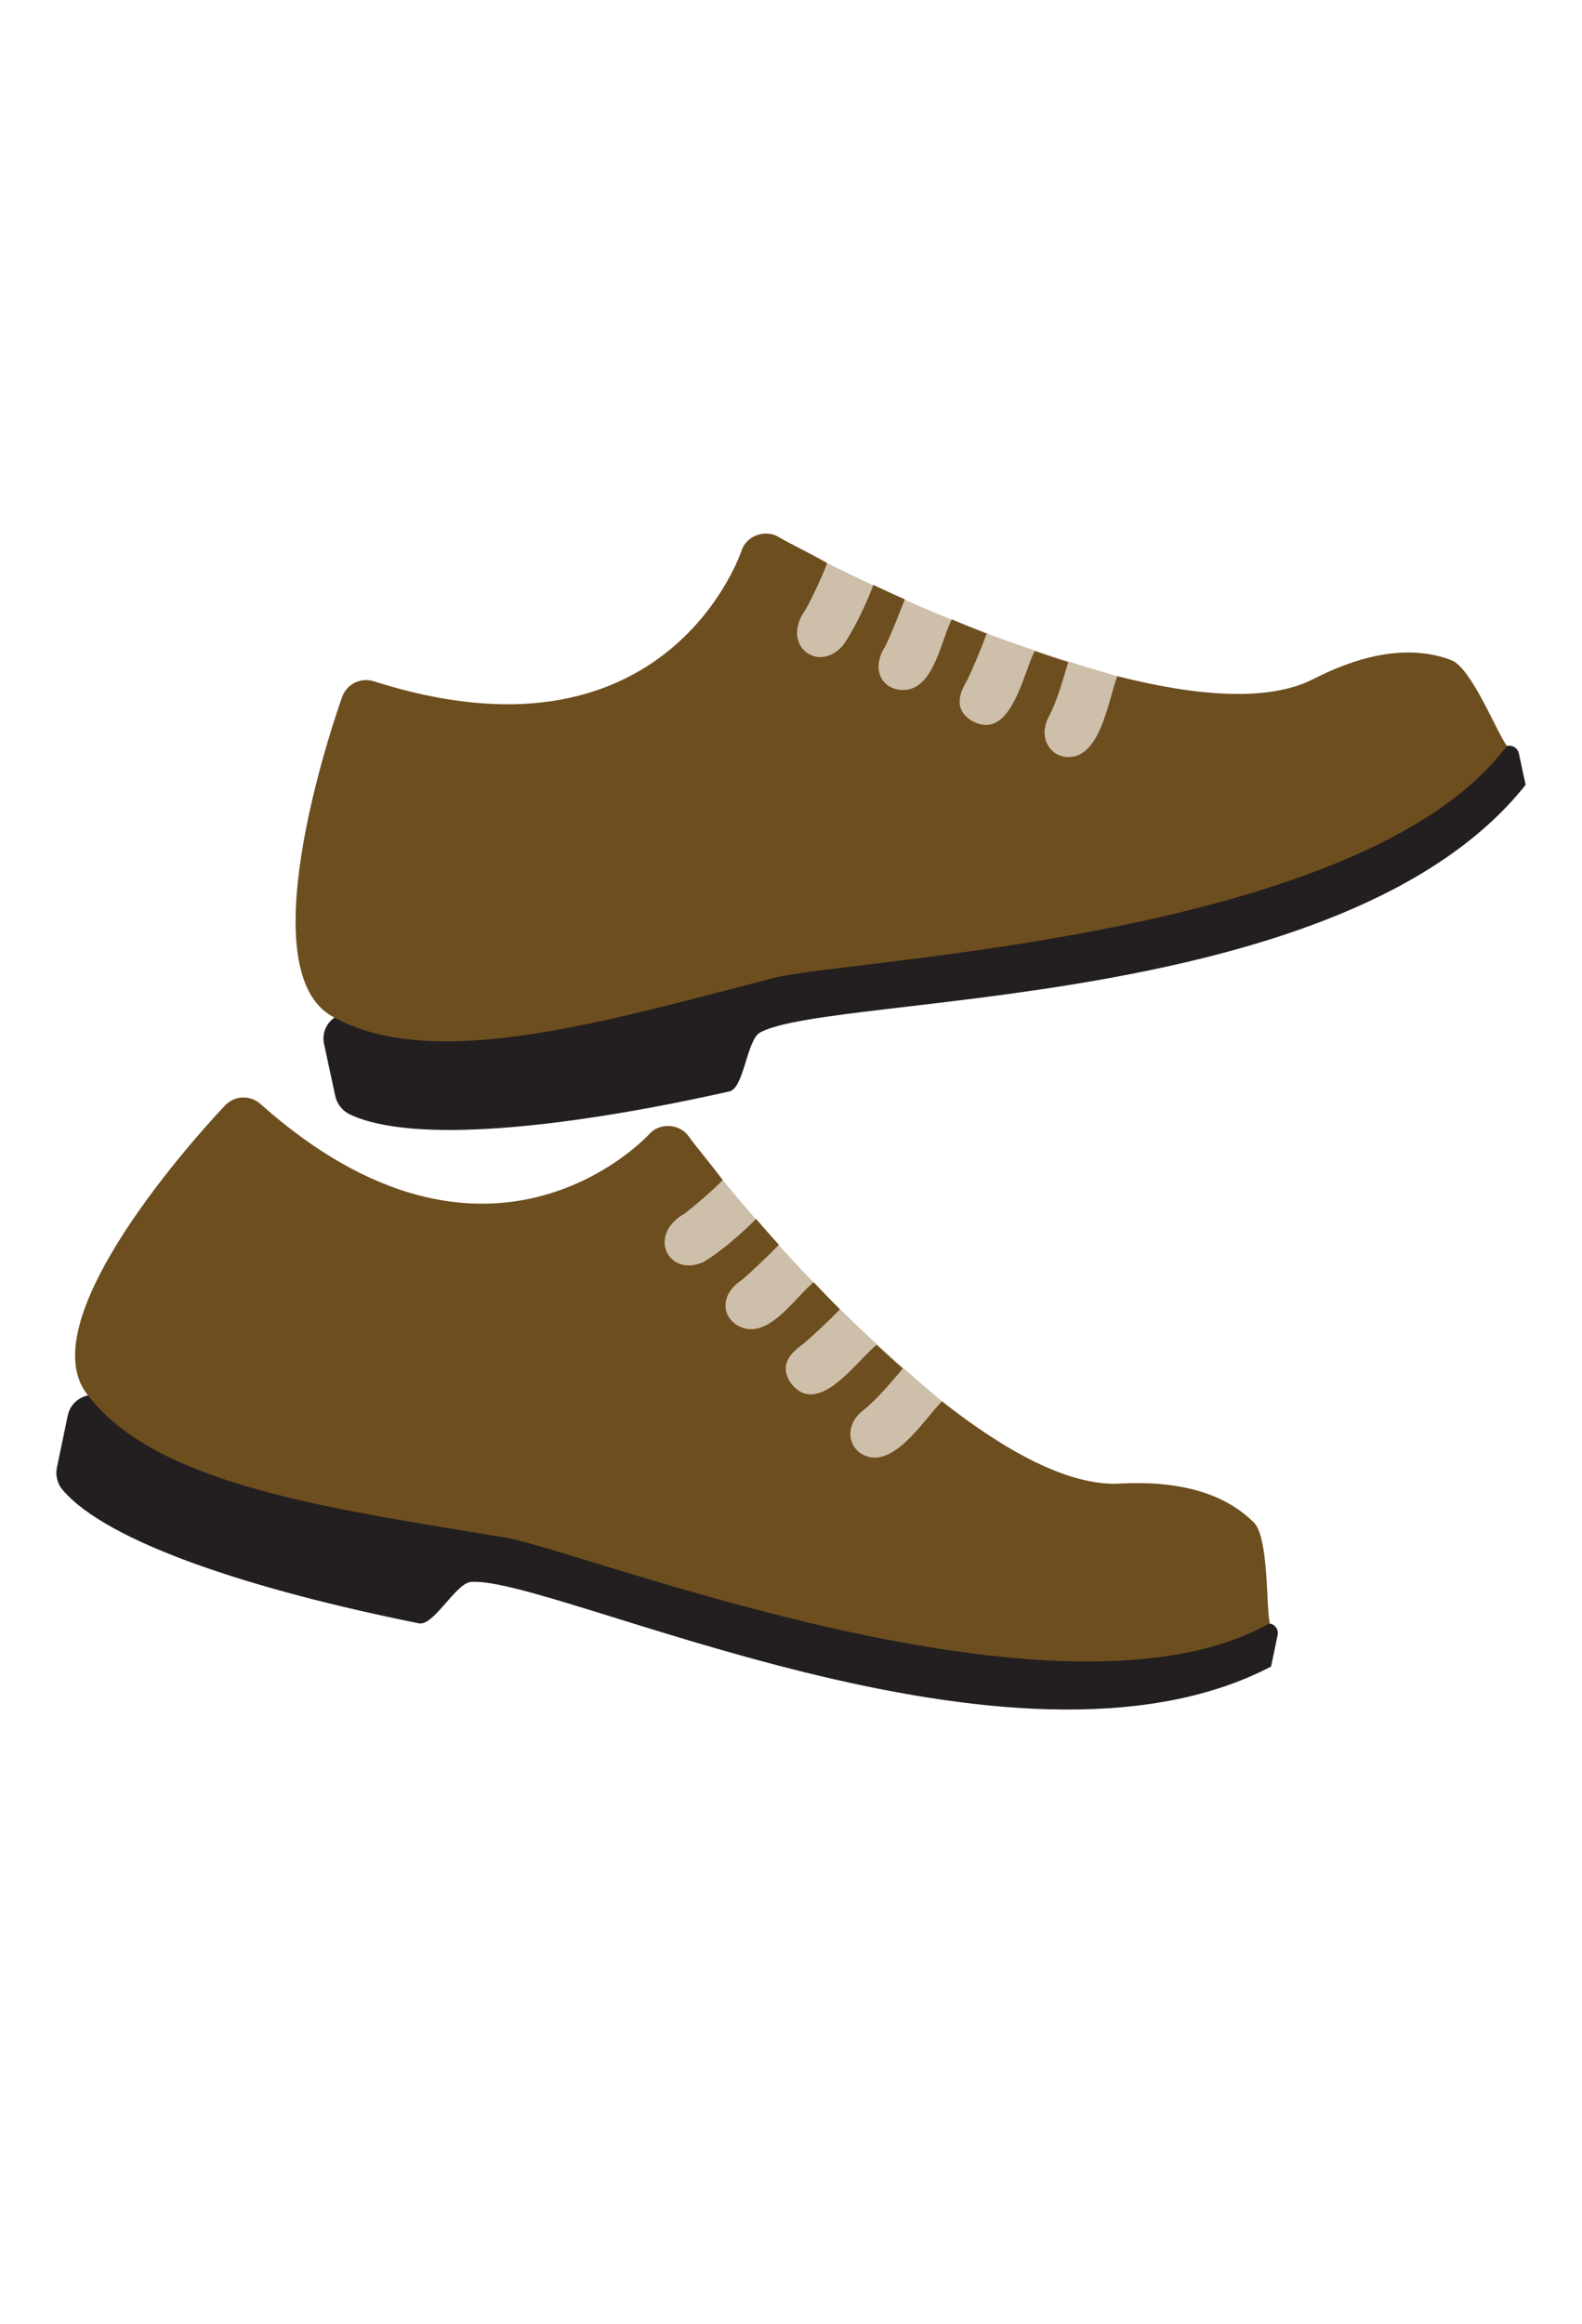 <?xml version="1.0" encoding="UTF-8"?> <svg xmlns="http://www.w3.org/2000/svg" id="Layer_2" viewBox="0 0 280.67 412.14"><defs><style>.cls-1{fill:none;}.cls-2{fill:#231f20;}.cls-3{fill:#cebfaa;}.cls-4{fill:#6d4e1f;}</style></defs><g id="Layer_1_copy"><g id="dancing"><rect class="cls-1" width="280.67" height="412.14"></rect><g id="shoe_2"><path id="sole" class="cls-2" d="M260.84,136.65c-27.13,22.7-80.68,27.6-120.27,32.02-1.72.19-72.8,9.54-79.67,11.1-2.41.55-3.94,2.94-3.41,5.36l1.99,9.23c.31,1.43,1.26,2.63,2.58,3.26,11.12,5.29,38,2.5,67.35-4.07,2.61-.58,3.06-9.17,5.46-10.46,12.94-6.95,103.74-3.52,135.8-43.91,0,0-.69-3.21-1.2-5.57-.25-1.17-1.6-1.74-2.61-1.1-1.88,1.18-4.15,2.57-6.02,4.14Z"></path><path id="shoelaces" class="cls-3" d="M146.73,99.84c18.74,9.36,33.55,14.91,51.49,20.07,9.47,2.72-1.06,20.75-1.06,20.75l-63.78-24.98s-5.39-25.21,13.35-15.84Z"></path><path id="upper" class="cls-4" d="M58.93,180.23c17.68,10.01,47.89,1.08,78.35-6.8,13.18-3.41,104.71-7.02,130.07-41.18-1.63-1.97-6.24-13.77-9.84-15.17-6.83-2.61-15.08-1.49-24.62,3.4-8,4.04-20.81,2.95-34.66-.57-1.49,3.91-2.74,12.9-7.48,14.19-3.87.98-6.92-2.9-4.64-7.08,1.3-2.44,2.51-6.47,3.41-9.6-1.99-.59-3.99-1.28-5.95-1.97-2.12,4.09-4.28,16.39-11.33,12.28-2.46-1.68-2.59-3.88-.68-7.05.94-1.87,2.59-5.85,3.5-8.32-2.13-.84-4.16-1.66-6.21-2.52-1.87,3.71-2.96,11.09-7.41,12.37-4.18.95-7.39-2.84-4.41-7.55.75-1.46,2.21-5.03,3.49-8.37-1.9-.84-3.75-1.7-5.57-2.56-1.12,3-3.37,7.92-5.4,10.73-4.38,5.09-11.23-.06-6.58-6.43,1.24-2.22,3.39-6.9,3.76-8.19-3.09-1.78-6.38-3.31-8.71-4.67-2.35-1.36-5.66-.1-6.47,2.51-.57,1.66-14.16,39.45-65.21,23.14-2.34-.75-4.86.49-5.66,2.84-.44,1.21-17.1,47.89-1.76,56.57Z"></path></g><g id="shoe_1"><path id="sole-2" class="cls-2" d="M217.55,289.23c-34.01,9.74-84.93-7.53-122.91-19.56-1.65-.52-70.4-20.84-77.31-22.19-2.43-.48-4.79,1.09-5.3,3.51l-1.93,9.24c-.3,1.43.08,2.91,1.03,4.02,8.02,9.35,33.71,17.71,63.2,23.63,2.62.53,6.52-7.14,9.24-7.34,14.64-1.1,96.24,38.9,141.94,15,0,0,.67-3.21,1.16-5.57.25-1.18-.75-2.24-1.94-2.06-2.2.32-4.84.67-7.18,1.34Z"></path><path id="shoelaces-2" class="cls-3" d="M128.22,209.27c13.32,16.16,24.61,27.24,38.91,39.24,7.55,6.33-9.39,18.54-9.39,18.54l-48.15-48.72s5.31-25.22,18.63-9.06Z"></path><path id="upper-2" class="cls-4" d="M15.34,247.09c12.09,16.32,43.33,20.43,74.36,25.59,13.43,2.23,98.54,36.1,135.59,15.17-.69-2.46-.12-15.12-2.84-17.86-5.18-5.16-13.18-7.48-23.88-6.89-8.95.45-20.22-5.75-31.45-14.59-2.95,2.97-7.74,10.68-12.6,9.93-3.94-.67-5.14-5.46-1.36-8.35,2.18-1.7,4.92-4.89,7.01-7.39-1.57-1.35-3.13-2.79-4.64-4.21-3.6,2.87-10.56,13.24-15.34,6.62-1.57-2.53-.79-4.6,2.24-6.72,1.62-1.33,4.75-4.29,6.58-6.18-1.61-1.63-3.13-3.2-4.65-4.82-3.21,2.64-7.21,8.93-11.79,8.29-4.2-.82-5.61-5.6-.97-8.69,1.28-1.03,4.06-3.69,6.59-6.23-1.39-1.54-2.74-3.08-4.05-4.6-2.24,2.29-6.3,5.87-9.29,7.61-6.08,2.88-10.24-4.61-3.41-8.55,2.03-1.52,5.9-4.93,6.76-5.96-2.1-2.88-4.49-5.62-6.07-7.81-1.59-2.2-5.13-2.39-6.93-.34-1.19,1.28-28.96,30.3-68.99-5.33-1.84-1.64-4.64-1.53-6.32.3-.89.93-35.06,36.82-24.57,50.99Z"></path></g></g></g></svg> 
